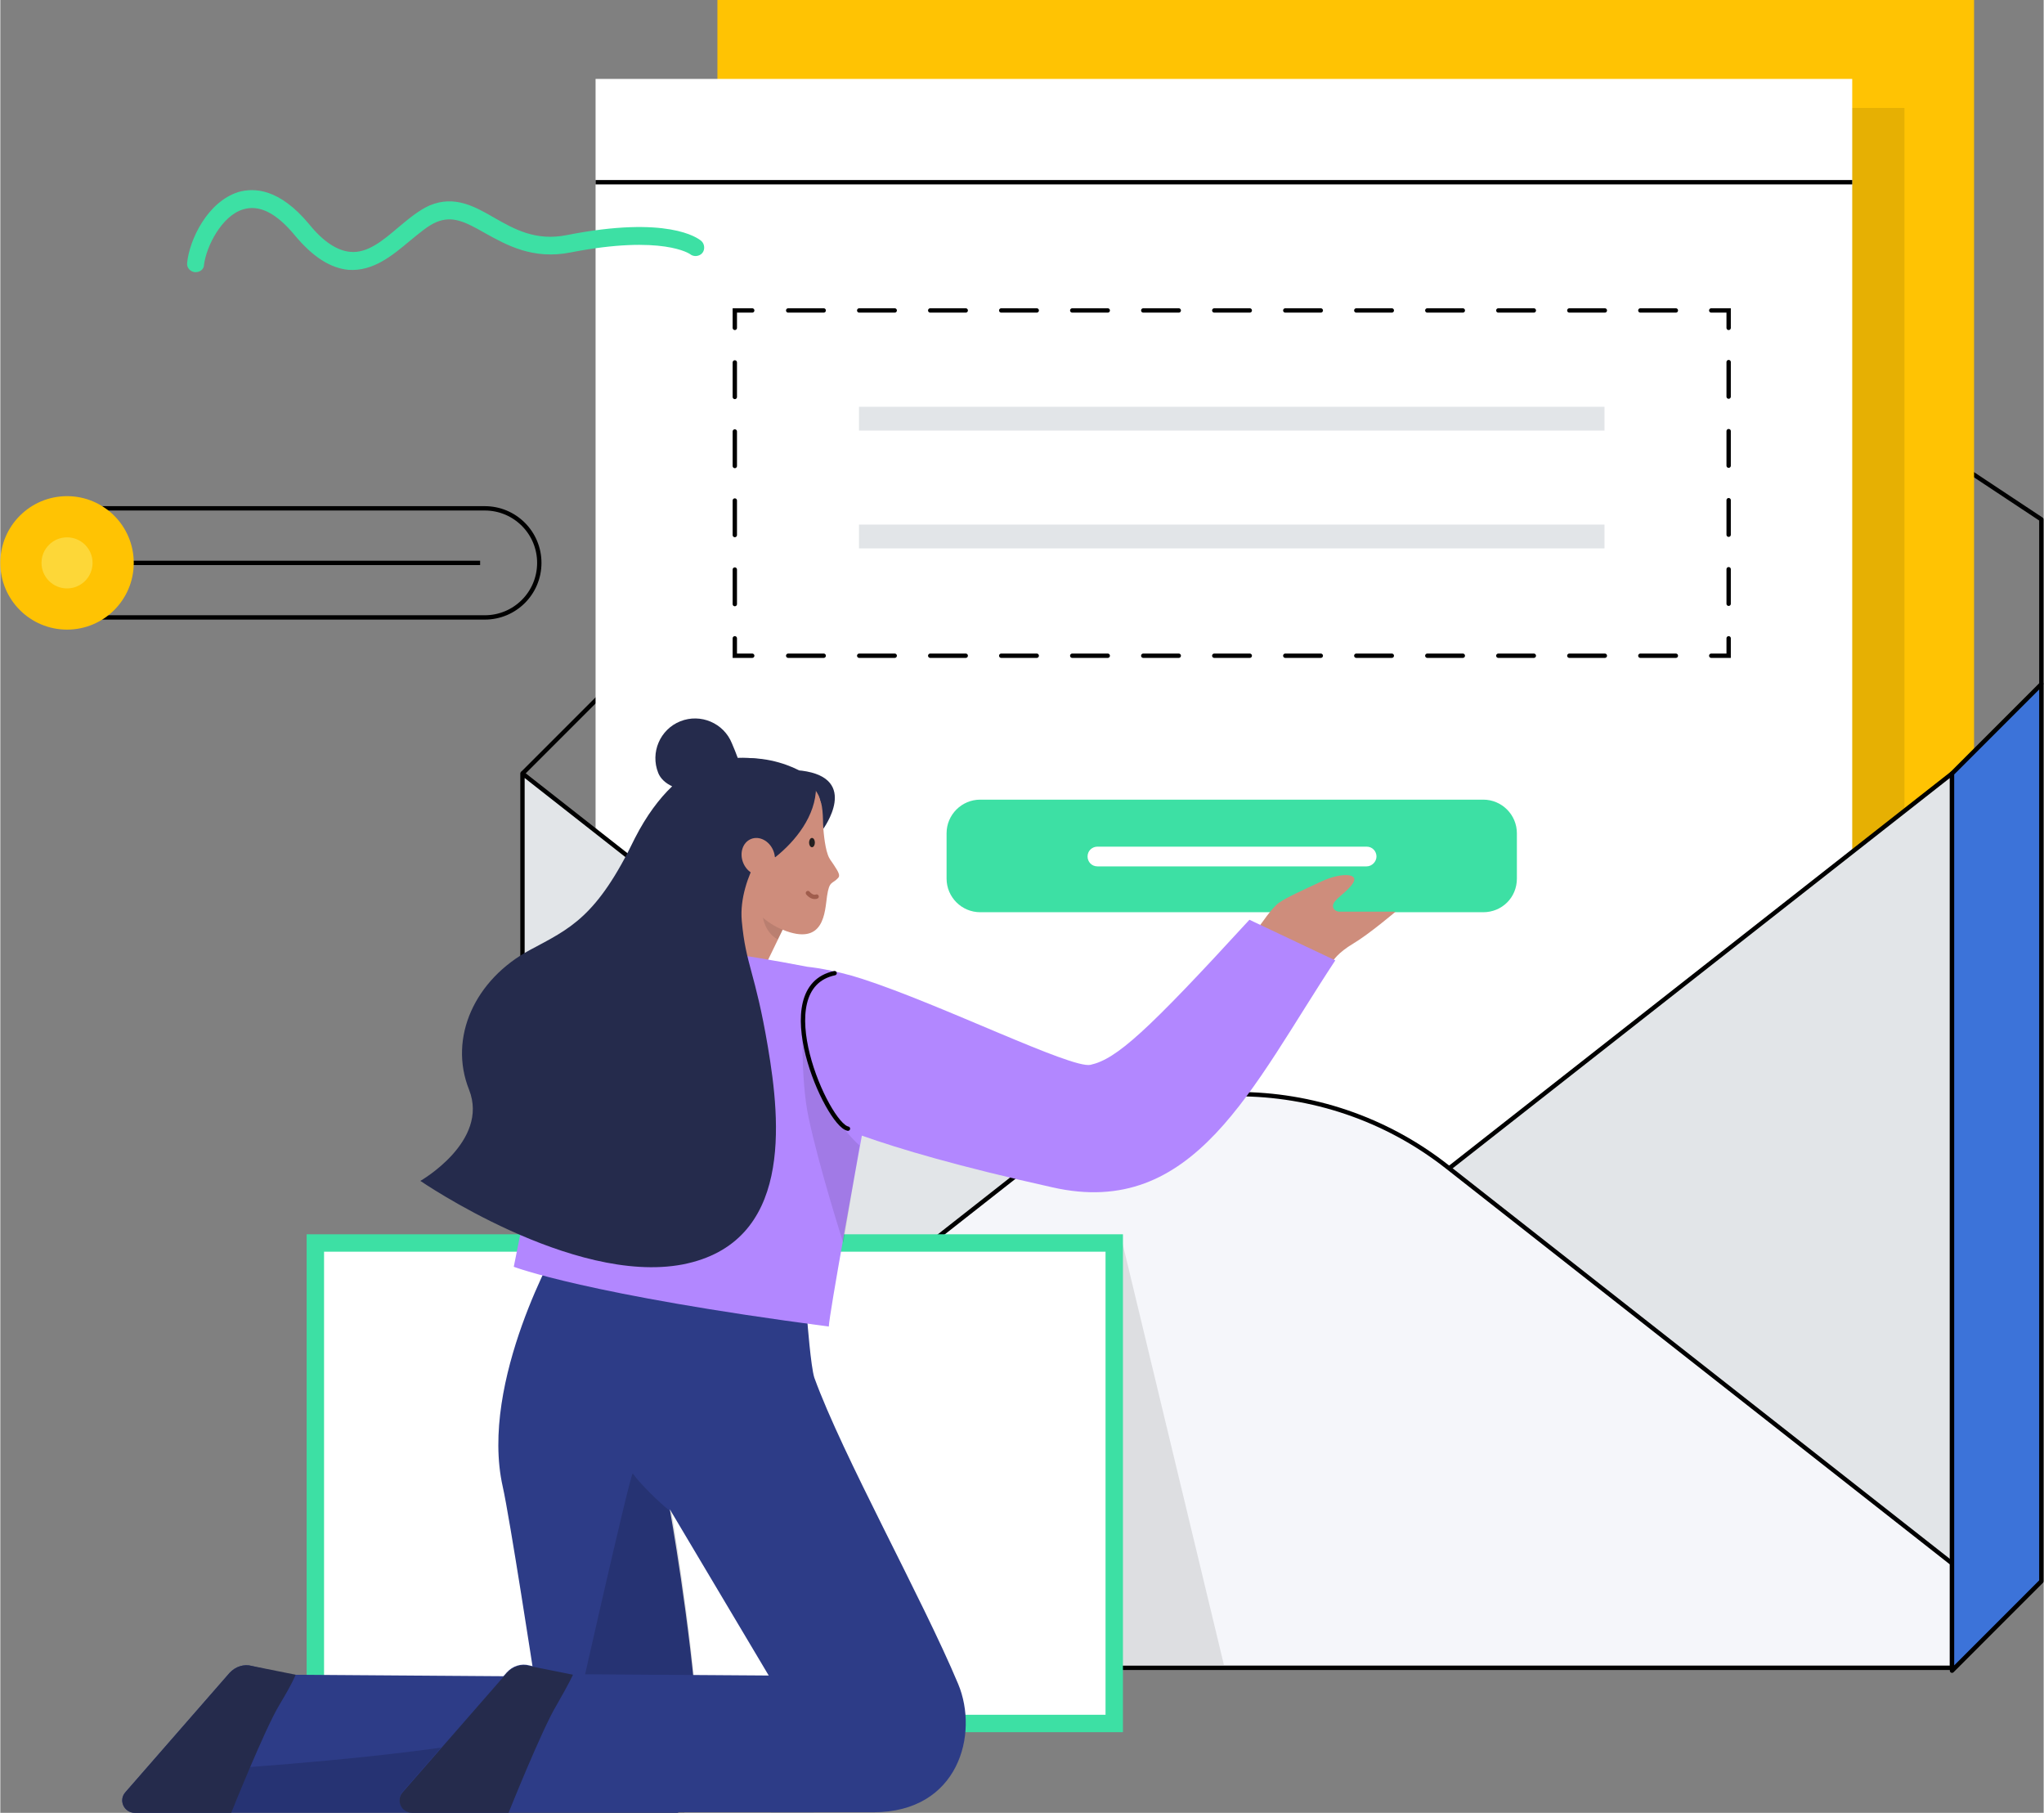 <?xml version="1.0" encoding="UTF-8"?>
<svg xmlns="http://www.w3.org/2000/svg" xmlns:xlink="http://www.w3.org/1999/xlink" id="Layer_1" x="0px" y="0px" viewBox="0 0 352.2 312.4" style="enable-background:new 0 0 352.2 312.4;" width="512px" height="454px" xml:space="preserve">
  <rect x="0" y="0" width="352.2" height="312.4" fill="#808080" stroke="none"/>
  <style type="text/css">	.st0{fill:none;stroke:#000000;stroke-width:0.75;stroke-linejoin:round;stroke-miterlimit:10;}	.st1{fill:#FFC303;}	.st2{opacity:0.1;}	.st3{fill:#FFFFFF;}	.st4{fill:#E2E5E8;stroke:#000000;stroke-width:0.75;stroke-linejoin:round;stroke-miterlimit:10;}	.st5{fill:#F5F6FA;stroke:#000000;stroke-width:0.75;stroke-miterlimit:10;}	.st6{fill:none;stroke:#3DE0A4;stroke-width:3;stroke-miterlimit:10;}	.st7{fill:#3DE0A4;}	.st8{fill:#CE8D7C;}	.st9{fill:#252B4C;}	.st10{fill:none;stroke:#A05D4D;stroke-width:0.75;stroke-linecap:round;stroke-miterlimit:10;}	.st11{fill:#231F20;}	.st12{fill:#2D3C87;}	.st13{opacity:0.15;}	.st14{fill:#B287FF;}	.st15{fill:#4787FF;stroke:#000000;stroke-width:0.75;stroke-linejoin:round;stroke-miterlimit:10;}	.st16{opacity:0.15;stroke:#000000;stroke-width:0.75;stroke-linejoin:round;stroke-miterlimit:10;}	.st17{fill:#E2E5E8;}	.st18{fill:none;stroke:#000000;stroke-width:0.75;stroke-miterlimit:10;}	.st19{fill:none;stroke:#000000;stroke-width:0.75;stroke-linecap:round;stroke-miterlimit:10;}	.st20{fill:none;stroke:#000000;stroke-width:0.75;stroke-linecap:round;stroke-miterlimit:10;stroke-dasharray:6.12,6.12;}	.st21{fill:none;stroke:#000000;stroke-width:0.75;stroke-linecap:round;stroke-miterlimit:10;stroke-dasharray:5.949,5.949;}	.st22{fill:#FDD738;}	.st23{fill:none;stroke:#000000;stroke-width:0.75;stroke-linecap:round;stroke-linejoin:round;stroke-miterlimit:10;}</style>
  <path class="st0" d="M83.5,106.4H10.3c-5.2,0-9.4-4.2-9.4-9.4v0c0-5.2,4.2-9.4,9.4-9.4h73.2c5.2,0,9.4,4.2,9.4,9.4v0 C92.9,102.2,88.7,106.4,83.5,106.4z"></path>
  <line class="st0" x1="12.4" y1="97" x2="82.7" y2="97"></line>
  <line class="st0" x1="90" y1="133.3" x2="105.4" y2="117.9"></line>
  <polyline class="st0" points="105.4,117.9 105.4,89.5 228.6,7.9 351.8,89.5 351.8,117.9 "></polyline>
  <g>	<g>		<rect x="123.6" class="st1" width="216.6" height="231"></rect>		<rect x="108.6" y="18.6" class="st2" width="219.6" height="233"></rect>		<rect x="102.6" y="13.6" class="st3" width="216.6" height="233"></rect>		<polygon class="st4" points="336.4,133.3 213.2,230 90,133.3 90,287.4 336.4,287.4   "></polygon>		<path class="st5" d="M90,269.4l87.1-68.4c21.2-16.6,51-16.6,72.2,0l87.1,68.4v18H90V269.4z"></path>		<polygon class="st2" points="193.1,212.9 210.9,286.9 182.7,286.9   "></polygon>	</g></g>
  <g>	<rect x="54.3" y="214.2" class="st3" width="137.7" height="82.8"></rect>	<rect x="54.3" y="214.2" class="st6" width="137.7" height="82.8"></rect></g>
  <path class="st7" d="M255.6,157.2h-86.7c-3.2,0-5.8-2.6-5.8-5.8v-7.8c0-3.2,2.6-5.8,5.8-5.8h86.7c3.2,0,5.8,2.6,5.8,5.8v7.8 C261.4,154.7,258.8,157.2,255.6,157.2z"></path>
  <path class="st3" d="M235.5,149.3h-46.4c-1,0-1.7-0.8-1.7-1.7l0,0c0-1,0.8-1.7,1.7-1.7h46.4c1,0,1.7,0.8,1.7,1.7l0,0 C237.2,148.5,236.4,149.3,235.5,149.3z"></path>
  <path class="st8" d="M220.5,155.5c1.3-0.9,4-2.1,7.2-3.6c3.2-1.5,6.5-1.5,5.5,0.2s-3.5,2.9-3.5,4c0,0.9,1,1,1,1h9.8 c0,0-4.6,3.9-7.3,5.5s-3.5,3-3.5,3l-12.7-6C217.1,159.6,219.2,156.3,220.5,155.5z"></path>
  <g>	<g>		<g>			<g>				<path class="st9" d="M139.3,143.9c0,0,2.5,0.9,2.5-1c0,0,6.5-8.8-3.7-10.1C134.5,132.3,139.3,143.9,139.3,143.9z"></path>				<g>					<g>						<path class="st8" d="M123,154.5l-8.9,12.2c0,0,1.5,3.7,10.7,8.4c3.3,1.7,4-2.4,4-2.4l6.3-13l-10.4-10.6L123,154.5z"></path>						<path class="st2" d="M134.3,152.1c3.5,1.4,3.1,2.9,0.3,8.6c-0.4,0.8,0,0-0.6,1.2c-1.2-0.7-2.9-2.2-2.8-6.6       C131.4,149.1,122.5,149.9,134.3,152.1z"></path>						<path class="st8" d="M134.3,133.8c6.3,0.5,7.4,3,7.5,7.5c0,1.6,0.3,4.5,0.8,5.9c0.3,0.9,0.6,1.1,1.1,1.9       c0.8,1.2,1.1,1.8,0.7,2.2c-1,1.1-1.5,0.4-1.9,3.1c-0.4,2.7-0.4,8.8-7.7,5.8c-7.3-3-9.3-12.1-9.3-12.1l-6.2-3       c0,0-0.2-4.5,0.5-5.1C120.4,139.4,122.5,131.6,134.3,133.8z"></path>					</g>				</g>				<path class="st9" d="M141.5,138.4c0,0-0.9-3.4-0.9-2.8c0,5-3.6,9.4-7,12.1c-0.4,0.3-1-2.1-1.5-2.1c-2.6,0.1-4.9,2.3-4.3,5.4     c0.6,2.9-0.5,4.8-2.1,5.1c-4,0.6-3.1-0.1-4-1.5c-5.6-9.3-6.5-15.6-4.6-18c7.7-9.6,18.9-5.2,22-3     C142.1,135.4,142.1,138.1,141.5,138.4z"></path>			</g>			<path class="st10" d="M139.2,153.9c0,0,0.7,0.9,1.5,0.6"></path>			<ellipse class="st11" cx="139.9" cy="145.2" rx="0.5" ry="0.8"></ellipse>		</g>	</g>	<path class="st12" d="M96.3,214.2c0,0-13.8,23.8-9.7,42c1.2,5.3,5.4,32.7,5.4,32.7l-42.3-0.3l-6.3-1.5c-1.4-0.4-2.9,0.1-3.9,1.2  l-17.9,20.5c-1.3,1.4-0.3,3.6,1.6,3.6h93.6c0,0,4.1-5.6,3.4-15.1c-1.3-17.7-4.8-37.2-4.8-37.2l22.2,37.3l-4.8,14.9  c0,0,6.7,0,17.7,0c14.7,0,18.2-13.5,14.6-22.1c-6.2-14.8-19.9-39.3-24.8-52.8c-0.6-1.9-1.2-9.7-1.2-9.7L96.3,214.2z"></path>	<path class="st13" d="M109,253.9c-0.7,1.1-10.3,43.9-10.3,43.9s6.9-2-13.7,1.9c-16.9,3.2-44.8,5-44.8,5c-2,1.4-8.9,7.7-7,7.7h84.7  c0,0,3.1-5.6,2.4-15.1c-1.3-17.7-4.6-36.7-4.6-36.7C113.6,259,110.1,255.5,109,253.9z"></path>	<path class="st9" d="M50.9,288.6l-7.5-1.5c-1.4-0.4-2.9,0.1-3.9,1.2l-17.9,20.5c-1.3,1.4-0.3,3.6,1.6,3.6h16.6  c0,0,5.8-14.5,8.3-18.6C50.5,289.8,50.9,288.6,50.9,288.6z"></path>	<path class="st12" d="M140.9,288.8l-43.4-0.3l-6.3-1.5c-1.4-0.4-2.9,0.1-3.9,1.2l-17.9,20.5c-1.3,1.4-0.3,3.6,1.6,3.6h69.2  c0,0,20-5.6,19.2-15.1L140.9,288.8z"></path>	<path class="st14" d="M215.3,158.5c-17.7,19.3-22.9,24-27.4,25c-3.3,0.7-25.7-10.4-39.3-14.8c-5.2-1.7-9.5-2.1-9.5-2.1  c-11.3-2.2-26.3-4.4-32.2-3.9l-12,23.8l-6.4,31.8c0,0,12.4,4.8,54.3,10.3c0.1-2.3,4.7-27.4,5.7-32.9c6.5,2.3,16.6,5.3,32.8,8.9  c24.5,5.6,34.4-17.3,48.8-39.1L215.3,158.5z"></path>	<path class="st9" d="M98.7,288.6l-7.5-1.5c-1.4-0.4-2.9,0.1-3.9,1.2l-17.9,20.5c-1.3,1.4-0.3,3.6,1.6,3.6h16.6  c0,0,5.8-14.5,8.3-18.6C98.2,289.8,98.7,288.6,98.7,288.6z"></path>	<path class="st9" d="M127.8,158.7c-0.7-7.8,5.8-15.6,5.8-15.6l2-10.9c0,0-3.6-1.8-8.5-1.6c-0.3-0.8-0.6-1.6-1-2.5  c-1.4-3.5-5.4-5.2-8.9-3.8c-3.5,1.4-5.2,5.4-3.8,8.9c0.4,1,1.3,1.8,2.4,2.3c-2.2,2.1-4.4,5-6.4,8.9c-6.6,13.7-11.2,15.6-18.1,19.3  c-9.5,5.1-14.1,15.1-10.5,24.1c3.5,8.9-8.4,15.7-8.4,15.7s26.2,18,45.2,14.4c19-3.7,16.9-24.5,14.7-37.5S128.5,166.4,127.8,158.7z"></path>			<ellipse transform="matrix(0.924 -0.382 0.382 0.924 -46.51 61.181)" class="st8" cx="130.7" cy="147.6" rx="2.8" ry="3.3"></ellipse></g>
  <polygon class="st15" points="336.4,287.9 336.4,133.3 351.8,117.9 351.8,272.5 "></polygon>
  <polygon class="st16" points="336.4,287.9 336.4,133.3 351.8,117.9 351.8,272.5 "></polygon>
  <g>	<g>		<rect x="148" y="70.1" class="st17" width="128.5" height="4.1"></rect>		<rect x="148" y="90.4" class="st17" width="128.5" height="4.1"></rect>	</g></g>
  <line class="st18" x1="102.6" y1="31.4" x2="319.2" y2="31.4"></line>
  <g>	<g>		<polyline class="st19" points="297.9,110 297.9,113 294.9,113   "></polyline>		<line class="st20" x1="288.8" y1="113" x2="132.7" y2="113"></line>		<polyline class="st19" points="129.6,113 126.6,113 126.6,110   "></polyline>		<line class="st21" x1="126.6" y1="104.1" x2="126.6" y2="59.4"></line>		<polyline class="st19" points="126.6,56.5 126.6,53.5 129.6,53.5   "></polyline>		<line class="st20" x1="135.8" y1="53.5" x2="291.8" y2="53.5"></line>		<polyline class="st19" points="294.9,53.5 297.9,53.5 297.9,56.5   "></polyline>		<line class="st21" x1="297.9" y1="62.4" x2="297.9" y2="107"></line>	</g></g>
  <circle class="st1" cx="11.5" cy="97" r="11.5"></circle>
  <circle class="st22" cx="11.5" cy="97" r="4.4"></circle>
  <g>	<path class="st7" d="M33.7,46.9c-0.1,0-0.1,0-0.2,0c-0.8-0.1-1.4-0.8-1.3-1.6c0.4-4,3.5-10.5,8.8-12.2c2.8-0.8,7.1-0.6,12.2,5.5  c2.5,3.1,4.9,4.6,7.1,4.8c3,0.3,5.7-2,8.4-4.3c1.8-1.5,3.5-2.9,5.3-3.7c4.3-1.8,7.8,0.2,11.1,2.1c3.5,2,7.2,4.1,12.6,3  c17.3-3.4,22.5,0.5,23.1,1c0.6,0.5,0.7,1.5,0.2,2.1c-0.5,0.6-1.5,0.7-2.1,0.2c0,0-4.7-3.4-20.6-0.3c-6.5,1.3-11.1-1.3-14.7-3.3  c-3.5-2-5.7-3.1-8.5-1.9c-1.4,0.6-2.9,1.9-4.5,3.2c-3,2.5-6.3,5.3-10.6,5c-3.1-0.3-6.1-2.2-9.2-5.9c-3.2-3.9-6.2-5.4-9-4.5  c-3.6,1.1-6.3,6.3-6.7,9.6C35.1,46.3,34.5,46.9,33.7,46.9z"></path></g>
  <path class="st23" d="M146.1,194.5c-3.6-0.7-14.1-24.3-2.3-26.8"></path>
  <path class="st2" d="M138.3,175.3c0,0-0.4,10.7,1,17.2c1.8,8.6,6,21.7,6,21.7l2.8-16.8C148.1,197.4,138.9,189.6,138.3,175.3z"></path>
</svg>
